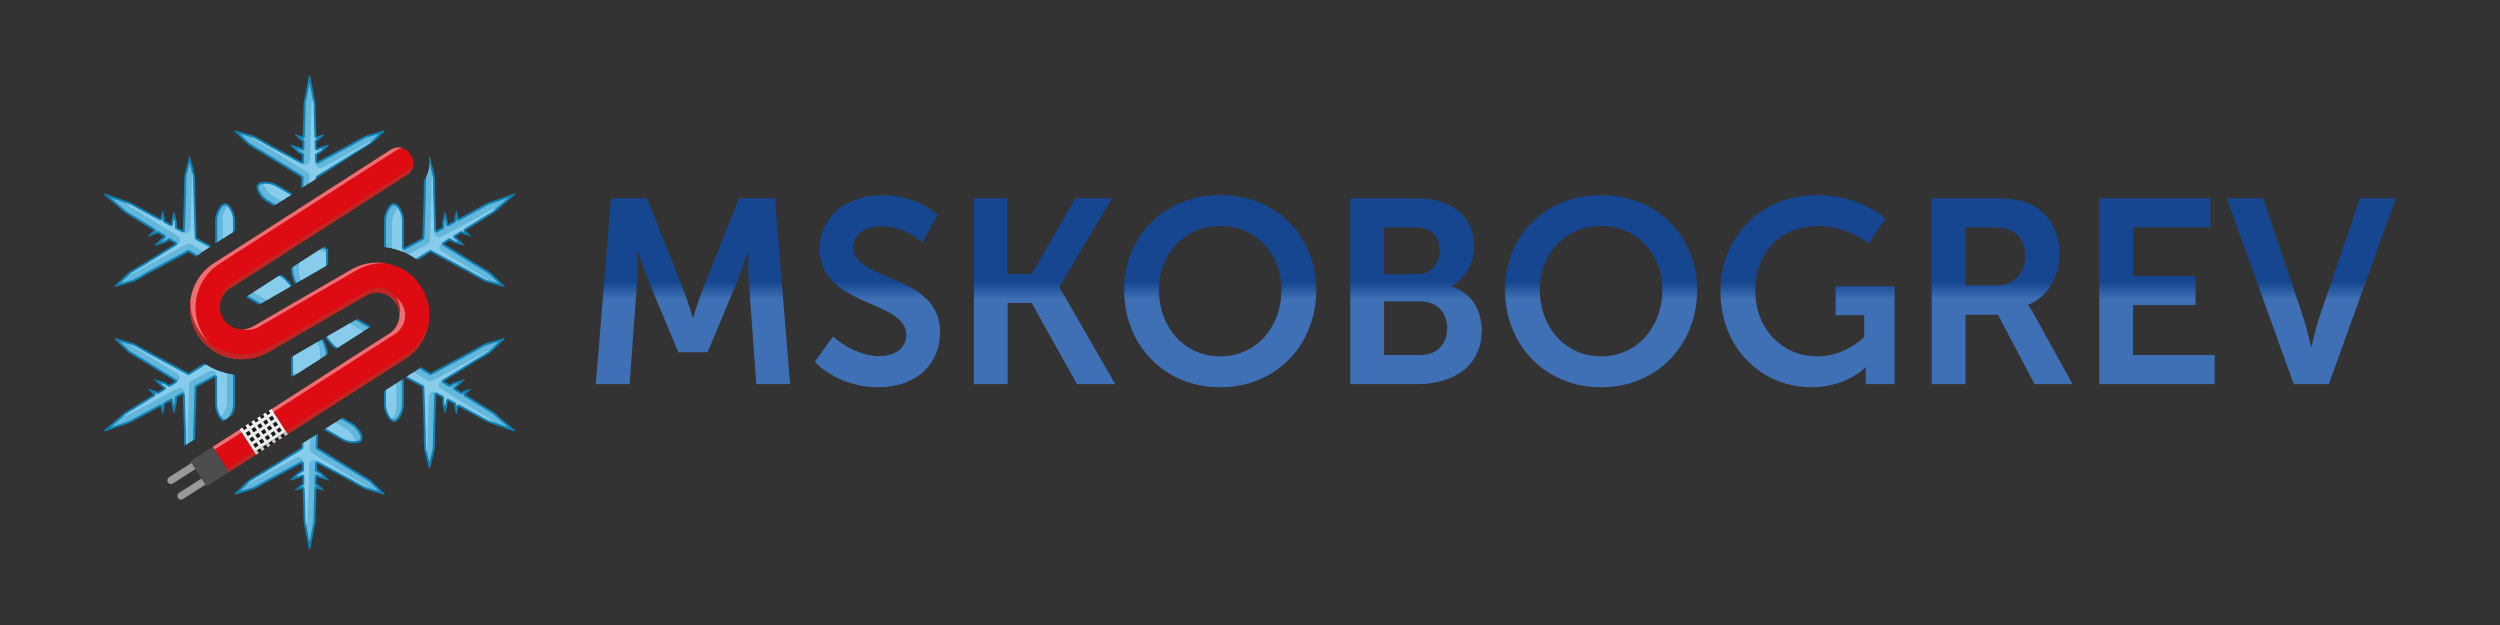 <?xml version="1.0" encoding="UTF-8"?> <!-- Creator: CorelDRAW X6 --> <svg xmlns="http://www.w3.org/2000/svg" xmlns:xlink="http://www.w3.org/1999/xlink" xml:space="preserve" width="120mm" height="30mm" style="shape-rendering:geometricPrecision; text-rendering:geometricPrecision; image-rendering:optimizeQuality; fill-rule:evenodd; clip-rule:evenodd" viewBox="0 0 12000000 3000000"><rect x="0" y="0" width="12000000" height="3000000" fill="#333333" stroke="none"/> <defs> <style type="text/css"> <![CDATA[ .fil0 {fill:#1181B4} .fil1 {fill:#63B7DB} .fil2 {fill:#88CCEB} .fil8 {fill:#1A1A1A;fill-rule:nonzero} .fil3 {fill:#4D4D4D;fill-rule:nonzero} .fil5 {fill:#999999;fill-rule:nonzero} .fil7 {fill:#BE2523;fill-rule:nonzero} .fil10 {fill:#C2C2C2;fill-rule:nonzero} .fil4 {fill:#DE0B12;fill-rule:nonzero} .fil6 {fill:#EB6F73;fill-rule:nonzero} .fil9 {fill:#EBECEC;fill-rule:nonzero} .fil11 {fill:whitesmoke;fill-rule:nonzero} .fil12 {fill:url(#id0)} ]]> </style> <linearGradient id="id0" gradientUnits="userSpaceOnUse" x1="7.18e+006" y1="936530" x2="7.18e+006" y2="1.85883e+006"> <stop offset="0" style="stop-color:#15468F"></stop> <stop offset="0.451" style="stop-color:#15468F"></stop> <stop offset="0.541" style="stop-color:#3F70B5"></stop> <stop offset="1" style="stop-color:#3F70B5"></stop> </linearGradient> </defs> <g id="Слой_x0020_1">  <g id="_1274884672"> <g> <path class="fil0" d="M504810 929730l116760 40160c10870,3750 53890,28190 64030,33630l85060 45690c110,-1270 220,-2220 350,-2750l8440 -33480c150,-610 610,-1080 1240,-1080 630,0 1090,470 1240,1080l8430 33480c410,1650 650,7350 770,13740l30250 16240c180,-6570 460,-11980 920,-13780l11190 -44430c200,-810 810,-1430 1650,-1430 830,0 1440,620 1650,1430l11180 44430c780,3080 1050,16740 1190,28700l28410 15250 5400 -175690c320,-10470 80,-80640 2630,-90810l21500 -85360c380,-1550 1560,-2740 3160,-2740 1600,-10 2790,1190 3160,2740l21500 85360c2560,10160 2320,80340 2630,90810l6510 211410 70650 37940 -20030 12850c-19130,11410 -36880,24620 -53050,39380l-36660 -22690 -186140 99960c-9230,4960 -69890,40260 -79970,43130l-84670 24070c-1540,440 -3160,10 -3950,-1370 -800,-1390 -360,-3000 780,-4120l63190 -61290c7520,-7300 68420,-42180 77320,-47690l149280 -92410 -27330 -16930c-10420,5870 -22400,12460 -25460,13330l-44060 12530c-810,220 -1650,10 -2070,-720 -410,-720 -180,-1560 410,-2140l32890 -31910c1330,-1290 5870,-4240 11480,-7680l-29190 -18070c-5600,3070 -10650,5730 -12290,6190l-33210 9440c-600,180 -1230,20 -1550,-530 -320,-550 -140,-1180 310,-1610l24780 -24050c390,-380 1160,-960 2210,-1670l-82110 -50830c-9780,-6060 -52450,-31090 -61130,-38640l-93170 -81040c-1320,-1160 -1740,-3000 -860,-4520 880,-1520 2680,-2080 4350,-1510zm527800 239050l0 -112680c0,-27550 21610,-80790 47640,-80800 26230,10 48120,52840 48120,80800l0 51230 -95760 61450zm316110 149390l5050 2920c13390,7720 33070,26810 48900,48710l-159880 92620 -58700 -33890c-1280,-740 -2390,-1600 -3350,-2570l167980 -107790zm65850 44730c-11050,-24650 -17730,-51220 -17730,-66680l0 -8920 160520 -103000c9790,3590 17370,9420 17370,18700l0 67110 -160160 92790zm-100480 -374730l-34040 -19650c-24210,-13980 -59020,-59350 -45910,-82060 13020,-22550 69940,-14640 93790,-870l76870 44380 -90710 58200zm131190 -84180l1600 -51970 -179820 -111340c-8910,-5500 -69810,-40390 -77330,-47680l-63180 -61300c-1150,-1100 -1590,-2730 -790,-4110 800,-1380 2420,-1810 3950,-1370l84680 24070c10080,2860 70730,38160 79960,43120l154860 83160 990 -32220c-10290,-6090 -21980,-13170 -24260,-15380l-32890 -31910c-600,-570 -820,-1410 -410,-2130 420,-730 1260,-950 2060,-720l44070 12520c1790,510 6620,2970 12400,6100l1050 -34310c-5470,-3310 -10290,-6360 -11500,-7540l-24780 -24040c-450,-440 -630,-1070 -310,-1620 310,-540 940,-710 1540,-530l33220 9440c520,140 1410,520 2550,1060l2970 -96510c350,-11490 690,-60980 2890,-72270l23600 -121190c330,-1720 1720,-3010 3480,-3010 1760,0 3150,1290 3480,3010l23600 121190c2190,11300 2540,60770 2890,72270l2970 96520c1140,-550 2030,-930 2560,-1070l33210 -9440c600,-180 1240,-10 1550,530 320,550 140,1180 -310,1620l-24780 24040c-1220,1180 -6040,4230 -11510,7540l1050 34310c5780,-3120 10610,-5590 12400,-6100l44070 -12520c810,-230 1650,-10 2070,720 410,720 190,1560 -420,2130l-32880 31910c-2280,2210 -13980,9290 -24270,15380l990 32130 154680 -83070c9220,-4960 69880,-40260 79960,-43120l84670 -24070c1530,-440 3160,-10 3960,1370 800,1380 360,3010 -800,4110l-48070 46640 -226920 145600 -45160 27970 30 990 -79620 51090zm397820 281690l0 -129580c10,-27960 21890,-80790 48120,-80800 26030,10 47640,53250 47650,80800l0 133780 88550 -47550 6500 -211410c210,-6910 180,-39790 870,-64290 23900,-32880 30860,-73450 23210,-111690l50 -190c380,-1550 1560,-2750 3160,-2740 1600,0 2780,1190 3170,2740l21490 85360c2560,10170 2310,80340 2640,90810l5400 175690 28400 -15250c140,-11960 420,-25620 1200,-28700l11180 -44430c200,-810 820,-1430 1650,-1430 830,0 1440,620 1650,1430l11190 44430c450,1800 740,7210 910,13780l30250 -16240c130,-6390 360,-12090 770,-13740l8440 -33480c140,-610 610,-1080 1230,-1080 630,0 1100,470 1250,1080l8430 33480c130,530 250,1480 350,2750l85070 -45690c10130,-5440 53150,-29880 64030,-33630l116760 -40160c1660,-570 3460,-10 4340,1510 880,1520 460,3360 -860,4520l-93160 81040c-8690,7550 -51360,32580 -61140,38640l-82100 50830c1040,710 1820,1290 2210,1670l24770 24050c450,430 630,1060 310,1610 -310,550 -940,710 -1550,530l-33210 -9440c-1630,-460 -6680,-3120 -12290,-6190l-29180 18070c5600,3440 10140,6390 11480,7680l32880 31910c600,580 830,1420 410,2140 -410,730 -1250,940 -2060,720l-44070 -12530c-3050,-870 -15030,-7460 -25460,-13330l-27320 16930 149270 92410c8910,5510 69810,40390 77330,47690l63180 61290c1140,1120 1590,2730 790,4120 -800,1380 -2420,1810 -3960,1370l-84670 -24070c-10080,-2870 -70740,-38170 -79960,-43130l-186150 -99960 -61510 38090c-32540,-24010 -69560,-41980 -109520,-52680 -17280,-4630 -34790,-7800 -52370,-9540zm-126600 344830l63240 36510 -168290 107740c-15090,-10950 -35010,-32080 -49480,-54720l154530 -89530zm304090 231440l45820 28370 186330 -100070c9230,-4960 69890,-40260 79960,-43130l84680 -24070c1530,-430 3150,-10 3950,1380 810,1380 360,3000 -780,4110l-63180 61300c-7530,7300 -68430,42170 -77340,47680l-149450 92530 27420 16970c10420,-5870 22400,-12450 25450,-13320l44070 -12530c810,-230 1650,-10 2060,710 420,730 190,1570 -410,2150l-32880 31910c-1330,1280 -5880,4240 -11480,7680l29190 18070c5600,-3080 10650,-5730 12280,-6190l33210 -9440c610,-180 1240,-10 1550,530 320,550 140,1180 -310,1610l-24770 24040c-390,380 -1170,970 -2210,1680l82100 50830c9780,6050 52460,31090 61140,38640l93160 81040c1330,1150 1740,2990 860,4510 -870,1520 -2680,2080 -4340,1510l-116760 -40160c-10880,-3740 -53890,-28180 -64030,-33630l-85070 -45690c-100,1270 -220,2220 -350,2760l-8430 33480c-150,610 -620,1070 -1250,1080 -620,0 -1090,-470 -1230,-1080l-8440 -33480c-410,-1650 -640,-7360 -770,-13750l-30250 -16240c-170,6570 -460,11990 -910,13790l-11190 44430c-210,810 -820,1430 -1650,1430 -830,0 -1450,-620 -1650,-1430l-11180 -44430c-780,-3080 -1060,-16750 -1200,-28710l-28310 -15210 -5400 175490c-320,10470 -70,80650 -2630,90810l-21500 85360c-380,1550 -1560,2750 -3160,2750 -1600,0 -2780,-1200 -3170,-2750l-21490 -85360c-2560,-10160 -2320,-80340 -2640,-90810l-6500 -211190 -82830 -44490 33820 -21650c14900,-8880 28960,-18870 42090,-29820zm-81720 55190l-10 126960c0,27540 -21610,80790 -47640,80790 -26230,0 -48110,-52840 -48120,-80790l0 -65650 95770 -61310zm-387220 -191120c12880,24810 21370,53910 22850,72400l-172080 110160c-3430,-2990 -5580,-6700 -5580,-11560l0 -81310 154810 -89690zm93970 378860l46100 26620c24210,13980 59020,59350 45910,82060 -13020,22550 -69940,14640 -93790,870l-89040 -51400 90820 -58150zm-118680 75990l-2070 67240 179650 111230c8910,5500 69810,40390 77330,47680l63170 61300c1160,1100 1600,2730 800,4110 -800,1380 -2430,1810 -3960,1370l-84670 -24070c-10080,-2860 -70740,-38160 -79960,-43120l-154680 -83070 -990 32130c10290,6090 21990,13170 24270,15380l32880 31910c610,570 830,1410 420,2130 -420,730 -1260,950 -2070,720l-44070 -12520c-1790,-510 -6620,-2980 -12400,-6100l-1050 34310c5470,3310 10290,6360 11510,7540l24780 24040c450,440 630,1070 310,1620 -310,540 -950,710 -1550,530l-33210 -9440c-530,-140 -1420,-520 -2560,-1070l-2970 96520c-350,11500 -700,60970 -2890,72270l-23600 121190c-330,1720 -1720,3010 -3480,3010 -1760,0 -3150,-1290 -3480,-3010l-23600 -121190c-2200,-11290 -2540,-60780 -2890,-72270l-2970 -96510c-1140,540 -2030,920 -2550,1060l-33220 9440c-600,180 -1230,10 -1540,-530 -320,-550 -140,-1180 310,-1620l24780 -24040c1210,-1180 6030,-4230 11500,-7540l-1050 -34310c-5780,3130 -10610,5590 -12400,6100l-44070 12520c-800,230 -1640,10 -2060,-720 -410,-720 -190,-1560 410,-2130l32890 -31910c2280,-2210 13970,-9290 24260,-15380l-990 -32220 -154860 83160c-9230,4960 -69880,40260 -79960,43120l-84680 24070c-1530,440 -3150,10 -3950,-1370 -800,-1380 -360,-3010 790,-4110l63180 -61300c7520,-7290 68420,-42180 77330,-47680l179820 -111340 -470 -15570 80530 -51560zm-399370 -281920c530,2700 800,5480 800,8320l0 136830c0,13230 -4910,32030 -12850,48170l-46160 29550c-20900,-11710 -36750,-54140 -36750,-77720l0 -133800 -88650 47610 -6500 211190c-140,4520 -170,20220 -370,37400l-53120 34010c-930,-24730 -860,-63810 -1090,-71410l-5400 -175490 -28320 15210c-130,11960 -410,25630 -1190,28710l-11180 44430c-210,810 -820,1430 -1650,1430 -840,0 -1450,-620 -1650,-1430l-11190 -44430c-460,-1800 -740,-7220 -920,-13790l-30250 16240c-130,6390 -360,12100 -770,13750l-8430 33480c-150,610 -610,1080 -1240,1080 -630,-10 -1090,-470 -1240,-1080l-8440 -33480c-130,-540 -240,-1490 -350,-2760l-85060 45690c-10140,5450 -53160,29890 -64040,33630l-116760 40160c-1660,570 -3460,10 -4340,-1510 -880,-1520 -460,-3360 860,-4510l93160 -81040c8680,-7550 51360,-32590 61140,-38640l82110 -50830c-1050,-710 -1820,-1300 -2210,-1680l-24780 -24040c-450,-430 -630,-1060 -310,-1610 320,-540 950,-710 1550,-530l33210 9440c1640,460 6680,3110 12280,6190l29190 -18070c-5600,-3440 -10140,-6400 -11470,-7680l-32890 -31910c-590,-580 -820,-1420 -410,-2150 420,-720 1260,-940 2070,-710l44060 12530c3060,870 15030,7450 25450,13320l27420 -16970 -149450 -92530c-8910,-5510 -69810,-40380 -77330,-47680l-63180 -61300c-1140,-1110 -1590,-2730 -790,-4110 800,-1390 2420,-1810 3950,-1380l84680 24070c10070,2870 70740,38170 79960,43130l186330 100070 73860 -45730c29860,20220 63150,35540 98770,45080 16460,4410 33140,7500 49880,9280z"></path> <path class="fil1" d="M532810 949910l68220 59360c7300,6350 20480,13780 28910,18950 10280,6300 20700,12390 30940,18730l82100 50830c2960,1830 4640,4780 4730,8250 80,3470 -1470,6500 -4340,8460 -300,210 -630,430 -810,550 3110,-1230 7240,-3710 10120,-5290 3240,-1780 6910,-1690 10050,260l29190 18070c3030,1880 4730,4940 4730,8500 -10,3560 -1720,6620 -4760,8490 -2850,1750 -7390,4320 -9750,6340l-9310 9030 12300 -3490c6350,-2220 17310,-9020 23450,-12480 3260,-1830 6980,-1760 10150,210l27330 16920c3020,1870 4720,4930 4720,8490 0,3550 -1700,6610 -4720,8480l-149280 92410c-12830,7950 -26200,15430 -39200,23190 -8020,4790 -16030,9610 -23920,14620 -3340,2110 -9740,5890 -12510,8550l-44050 42740 59040 -16780c3690,-1070 10160,-4720 13660,-6550 8280,-4330 16460,-8860 24620,-13410 13220,-7370 26380,-15210 39690,-22350l186140 -99980c3220,-1720 6860,-1620 9970,310l39220 24280c14020,-12000 29140,-22880 45240,-32480l10420 -6680 -65760 -35320c-3230,-1740 -5140,-4830 -5250,-8490l-6510 -211400c-460,-15090 -250,-30420 -480,-45540 -140,-9350 -310,-18700 -700,-28030 -160,-3950 -240,-11390 -1150,-15110l-14990 -59510 -14980 59510c-930,3720 -1000,11160 -1160,15110 -390,9330 -560,18690 -700,28030 -220,15120 -20,30450 -470,45540l-5410 175690c-110,3550 -1900,6550 -4990,8330 -3070,1780 -6570,1840 -9700,150l-28410 -15250c-3290,-1760 -5220,-4950 -5260,-8670 -80,-7060 320,-19950 -880,-26390l-3170 -12550 -3120 12380c-610,3230 -570,8450 -660,11790 -100,3560 -1890,6580 -4970,8360 -3080,1790 -6590,1850 -9720,160l-30250 -16240c-3260,-1750 -5180,-4890 -5250,-8590 -70,-3380 20,-8380 -460,-11400 -40,330 -70,680 -90,990 -270,3470 -2120,6310 -5170,7970 -3040,1670 -6440,1680 -9500,40l-85060 -45680c-10610,-5710 -21100,-11690 -31700,-17430 -8690,-4720 -21720,-12420 -30860,-15570l-85510 -29410zm656860 470320l63080 36420 141160 -81780c-13250,-18290 -30410,-36650 -45130,-45140l-9510 -5490 -149600 95990zm-201520 330380l-77840 48190c-3110,1930 -6740,2040 -9970,310l-186330 -100070c-13310,-7140 -26470,-14990 -39680,-22350 -8160,-4560 -16350,-9090 -24630,-13420 -3490,-1830 -9970,-5480 -13660,-6550l-59030 -16780 44040 42740c2780,2660 9180,6440 12520,8560 7880,5000 15900,9830 23920,14620 12990,7750 26370,15230 39200,23180l149450 92520c3020,1880 4730,4930 4730,8490 0,3560 -1710,6610 -4730,8490l-27420 16960c-3170,1970 -6880,2050 -10140,220 -6150,-3460 -17100,-10260 -23280,-12420l-12460 -3540 9170 8900c2490,2140 7030,4710 9870,6460 3040,1860 4750,4920 4760,8490 10,3560 -1690,6620 -4730,8490l-29180 18070c-3150,1950 -6830,2050 -10070,260 -2960,-1630 -7240,-4200 -10100,-5300 260,200 550,380 800,560 2870,1960 4420,4980 4340,8460 -90,3470 -1770,6420 -4730,8260l-82090 50830c-10250,6330 -20670,12430 -30940,18730 -8440,5160 -21610,12590 -28910,18940l-68220 59360 85500 -29410c9150,-3150 22180,-10850 30870,-15560 10600,-5750 21090,-11730 31690,-17430l85070 -45690c3060,-1640 6460,-1630 9500,40 3050,1650 4900,4510 5170,7970 30,360 60,770 70,980 490,-3300 410,-8110 480,-11390 80,-3700 2000,-6830 5250,-8580l30250 -16250c3130,-1690 6640,-1630 9720,160 3080,1790 4870,4800 4970,8360 90,3340 50,8560 620,11620l3170 12560 3110 -12380c1250,-6610 850,-19500 930,-26560 40,-3730 1970,-6910 5250,-8680l28320 -15210c3140,-1680 6640,-1630 9710,160 3090,1770 4880,4770 4990,8320l5400 175490c460,15090 250,30420 480,45540 90,6640 210,13280 400,19920l33300 -21310c190,-14670 10,-29510 450,-44140l6510 -211200c110,-3660 2020,-6750 5250,-8480l88650 -47610c3180,-1700 6740,-1630 9840,230 3090,1850 4850,4950 4850,8560l10 133800c0,11670 4210,26070 8630,36780 4000,9710 16250,33900 28940,34030l15620 -10010c6450,-7860 11620,-18400 14010,-24160 4450,-10710 8600,-24970 8600,-36640l0 -136830c0,-3310 -490,-6550 -1410,-9630 -13190,-1840 -26300,-4490 -39290,-7970 -31990,-8570 -62110,-21800 -89540,-39060zm418670 -40680l0 87090c0,2200 1940,4160 4570,5830l153370 -98190 0 -860c0,-20170 -10310,-50250 -21820,-72730l-136120 78860zm49380 416220l660 21550c110,3660 -1610,6860 -4720,8780l-179830 111340c-12840,7950 -26210,15430 -39200,23180 -8020,4790 -16030,9620 -23930,14620 -3330,2120 -9730,5900 -12500,8560l-44050 42730 59030 -16780c3700,-1060 10160,-4720 13670,-6550 8270,-4320 16470,-8850 24630,-13400 13210,-7380 26370,-15220 39670,-22360l154860 -83170c3130,-1680 6620,-1630 9700,150 3090,1780 4880,4780 4990,8340l990 32220c110,3730 -1680,6990 -4890,8890 -6060,3600 -17430,9690 -22400,13960l-9300 9020 12300 -3490c3100,-1080 7600,-3730 10540,-5320 3130,-1700 6640,-1660 9730,120 3080,1770 4880,4780 4990,8340l1050 34320c120,3690 -1630,6920 -4800,8840 -2890,1750 -7270,4180 -9650,6100 310,-140 620,-280 910,-420 3130,-1490 6520,-1320 9480,490 2970,1800 4680,4740 4790,8210l2960 96510c370,12040 440,24110 750,36170 270,9880 110,25000 1970,34500l17280 88760 17280 -88760c1860,-9500 1700,-24620 1970,-34500 320,-12060 380,-24130 750,-36170l2960 -96510c110,-3480 1820,-6410 4790,-8220 2960,-1800 6350,-1980 9480,-480 330,150 700,330 900,420 -2620,-2070 -6830,-4410 -9640,-6110 -3170,-1910 -4920,-5140 -4810,-8840l1060 -34310c110,-3560 1910,-6570 4990,-8340 3090,-1780 6600,-1820 9730,-130 2940,1600 7440,4250 10380,5280l12470 3540 -9180 -8900c-5090,-4390 -16460,-10480 -22530,-14080 -3210,-1900 -5000,-5160 -4890,-8890l980 -32130c120,-3550 1910,-6550 4990,-8330 3080,-1780 6580,-1830 9710,-150l154670 83070c13310,7140 26470,14980 39680,22360 8160,4550 16350,9080 24620,13400 3510,1830 9980,5490 13670,6550l59030 16780 -44040 -42730c-2770,-2660 -9170,-6430 -12510,-8560 -7890,-5000 -15910,-9830 -23930,-14620 -12980,-7750 -26350,-15230 -39190,-23180l-179650 -111220c-3110,-1930 -4830,-5130 -4720,-8800l1850 -60420 -60550 38770zm108070 -69180l84560 48820c10100,5830 24670,9390 36160,10930 10450,1390 37640,2870 44000,-8140 6480,-11240 -8270,-34120 -14830,-42670 -7060,-9200 -17320,-19930 -27430,-25770l-50570 -29200 -71890 46030zm6410 -441970c13130,20310 32880,43170 49870,53930l149730 -95860 -63730 -36790 -135870 78720zm282400 257070l0 72030c0,11670 4160,25930 8600,36640 4120,9950 16560,34170 29540,34170 12720,0 25030,-24290 29040,-34030 4420,-10710 8630,-25110 8630,-36780l0 -120570 -75810 48540zm101220 -64810l77930 41860c3230,1730 5140,4820 5260,8480l6500 211200c460,15090 250,30410 480,45530 130,9350 310,18700 690,28030 170,3960 240,11390 1160,15110l14990 59510 14980 -59510c920,-3720 1000,-11150 1160,-15110 390,-9330 560,-18680 700,-28030 220,-15120 10,-30450 470,-45540l5400 -175490c110,-3550 1910,-6550 4990,-8320 3080,-1790 6580,-1840 9710,-160l28320 15210c3280,1770 5210,4950 5250,8680 80,7060 -320,19950 890,26390l3160 12550 3120 -12390c610,-3230 570,-8450 660,-11790 100,-3560 1890,-6570 4970,-8360 3090,-1790 6590,-1850 9720,-160l30250 16250c3260,1750 5180,4880 5250,8580 80,3380 -10,8380 470,11410 30,-340 60,-680 80,-1000 270,-3460 2120,-6320 5170,-7970 3050,-1670 6440,-1680 9500,-40l85070 45690c10610,5700 21100,11680 31700,17430 8690,4710 21710,12410 30860,15560l85510 29410 -68230 -59360c-7290,-6350 -20470,-13780 -28900,-18940 -10280,-6300 -20700,-12400 -30940,-18730l-82100 -50830c-2960,-1840 -4640,-4790 -4730,-8260 -70,-3480 1480,-6500 4340,-8460 290,-200 620,-410 790,-540 -3100,1230 -7220,3700 -10080,5280 -3250,1790 -6920,1690 -10070,-260l-29190 -18070c-3030,-1870 -4730,-4930 -4730,-8490 10,-3570 1720,-6630 4760,-8490 2850,-1750 7390,-4320 9750,-6350l9290 -9020 -12290 3490c-6340,2220 -17300,9020 -23440,12480 -3260,1830 -6980,1750 -10150,-220l-27420 -16960c-3020,-1880 -4720,-4930 -4720,-8490 0,-3560 1700,-6610 4720,-8490l149450 -92520c12840,-7950 26220,-15430 39210,-23180 8010,-4790 16030,-9620 23920,-14620 3340,-2120 9740,-5900 12510,-8560l44050 -42740 -59040 16780c-3690,1070 -10160,4720 -13660,6550 -8280,4330 -16470,8860 -24620,13420 -13220,7360 -26380,15210 -39690,22350l-186330 100070c-3220,1730 -6850,1620 -9970,-310l-48800 -30210c-10730,8380 -22030,16120 -33860,23180l-24200 15490zm41870 -565650l65080 -40290c3110,-1930 6750,-2030 9970,-310l186150 99980c13300,7140 26460,14980 39680,22350 8160,4550 16350,9080 24630,13410 3490,1830 9960,5480 13660,6550l59030 16780 -44050 -42740c-2760,-2660 -9170,-6440 -12500,-8550 -7900,-5010 -15910,-9830 -23930,-14620 -12990,-7760 -26360,-15240 -39200,-23190l-149270 -92410c-3030,-1870 -4730,-4930 -4730,-8480 0,-3560 1700,-6620 4730,-8490l27320 -16920c3180,-1970 6900,-2040 10150,-210 6140,3460 17110,10260 23290,12420l12460 3550 -9180 -8910c-2480,-2140 -7030,-4710 -9880,-6460 -3030,-1870 -4750,-4930 -4750,-8490 -10,-3560 1690,-6620 4720,-8500l29190 -18070c3150,-1950 6820,-2040 10060,-260 2970,1640 7260,4210 10120,5310 -270,-200 -560,-390 -820,-570 -2860,-1960 -4420,-4990 -4330,-8460 80,-3470 1770,-6420 4720,-8250l82110 -50830c10230,-6340 20660,-12430 30940,-18730 8420,-5170 21600,-12600 28900,-18950l68230 -59360 -85510 29410c-9150,3150 -22180,10850 -30870,15570 -10600,5740 -21080,11720 -31700,17430l-85060 45680c-3060,1640 -6450,1630 -9500,-40 -3050,-1660 -4900,-4500 -5170,-7970 -30,-360 -50,-760 -70,-980 -490,3300 -410,8110 -480,11390 -70,3700 -1990,6840 -5250,8590l-30250 16240c-3130,1690 -6630,1630 -9720,-160 -3080,-1780 -4870,-4800 -4970,-8360 -90,-3340 -50,-8560 -620,-11610l-3160 -12560 -3120 12380c-1250,6610 -840,19500 -930,26560 -40,3720 -1970,6910 -5260,8670l-28410 15250c-3130,1690 -6620,1630 -9700,-150 -3080,-1780 -4870,-4780 -4990,-8330l-5400 -175690c-460,-15090 -260,-30420 -470,-45540 -140,-9340 -320,-18700 -710,-28030 -160,-3950 -230,-11390 -1150,-15110l-14990 -59510 -240 940c100,22560 -4940,45050 -15580,65510 -170,2990 -240,6070 -320,8170 -390,9330 -560,18680 -700,28030 -230,15120 -20,30450 -480,45540l-6500 211400c-110,3660 -2020,6750 -5260,8490l-88540 47550c-3180,1710 -6750,1630 -9840,-230 -3100,-1850 -4860,-4950 -4860,-8560l0 -133780c0,-11680 -4210,-26070 -8620,-36780 -4020,-9750 -16330,-34040 -29050,-34040 -12980,0 -25420,24220 -29540,34170 -4440,10710 -8600,24970 -8600,36650l0 130740c14230,1850 28380,4630 42390,8380 36390,9750 70350,25530 100700,46390zm-431410 34270l0 -72880c0,-6560 -12400,-10070 -17170,-11240l-1340 -320 -139430 89460 0 15320c0,16980 7300,41010 16500,61610l141440 -81950zm-49650 -416690l-210 -6970c-110,-3670 1610,-6870 4720,-8800l179650 -111220c12840,-7950 26210,-15430 39190,-23180 8020,-4790 16040,-9620 23930,-14620 3340,-2130 9740,-5900 12510,-8560l44040 -42730 -59020 16780c-3700,1060 -10170,4720 -13680,6550 -8270,4320 -16460,8850 -24620,13400 -13210,7380 -26370,15220 -39680,22360l-154670 83070c-3130,1680 -6630,1630 -9710,-150 -3080,-1780 -4870,-4780 -4990,-8330l-980 -32130c-110,-3730 1680,-6990 4890,-8890 6070,-3600 17440,-9690 22400,-13960l9300 -9020 -12300 3490c-3100,1080 -7600,3730 -10540,5330 -3130,1690 -6640,1650 -9730,-130 -3080,-1770 -4880,-4780 -4990,-8340l-1060 -34310c-110,-3700 1640,-6930 4810,-8840 2890,-1750 7270,-4180 9660,-6110 -310,140 -630,280 -920,420 -3130,1500 -6520,1320 -9480,-480 -2970,-1810 -4680,-4740 -4790,-8220l-2960 -96510c-370,-12040 -430,-24110 -750,-36170 -270,-9880 -110,-25000 -1970,-34500l-17280 -88760 -17280 88760c-1860,9500 -1700,24620 -1970,34500 -310,12060 -380,24130 -750,36170l-2960 96510c-110,3470 -1820,6410 -4790,8210 -2960,1810 -6350,1980 -9480,490 -330,-150 -690,-330 -890,-420 2610,2070 6820,4410 9630,6100 3170,1920 4920,5150 4800,8840l-1050 34320c-110,3560 -1910,6570 -4990,8340 -3090,1780 -6600,1820 -9730,120 -2940,-1590 -7440,-4240 -10370,-5270l-12470 -3540 9170 8900c5100,4390 16470,10480 22530,14080 3210,1900 5000,5160 4890,8890l-990 32220c-110,3560 -1900,6560 -4990,8340 -3080,1780 -6570,1830 -9700,150l-154860 -83170c-13300,-7140 -26460,-14980 -39670,-22360 -8160,-4550 -16360,-9080 -24630,-13400 -3510,-1830 -9970,-5490 -13670,-6550l-59030 -16780 44050 42730c2770,2660 9170,6440 12500,8560 7900,5000 15910,9830 23930,14620 12990,7750 26360,15230 39200,23180l179830 111340c3110,1920 4830,5120 4720,8780l-1390 45130 59640 -38260zm-119770 76840l-72400 -41800c-10100,-5830 -24680,-9390 -36160,-10930 -10440,-1390 -37640,-2870 -43990,8140 -6490,11240 8260,34120 14820,42670 7060,9200 17320,19930 27430,25770l38500 22230 71800 -46080zm-276950 177710l0 -57640c0,-11680 -4150,-25940 -8600,-36650 -4120,-9950 -16560,-34170 -29540,-34170 -12720,0 -25030,24290 -29040,34040 -4420,10710 -8630,25100 -8630,36780l0 106280 75810 -48640z"></path> <path class="fil2" d="M849690 1174690c-800,1560 -2020,2880 -3630,3880l-149280 92410c-12830,7950 -26200,15430 -39200,23190 -8020,4790 -16030,9610 -23920,14620 -3230,2040 -9320,5640 -12220,8290 210,240 540,350 860,260l12060 -3320c3620,-1050 7900,-3820 11310,-5610 8180,-4280 16260,-8750 24330,-13250 13310,-7420 26420,-15230 39850,-22440l186140 -99980c7150,-3830 15550,-3530 22440,700l54830 33610c6930,-4900 14070,-9550 21420,-13930l10420 -6680 -65760 -35320c-3230,-1740 -5140,-4830 -5250,-8490l-6510 -211400c-460,-15090 -250,-30420 -480,-45540 -140,-9350 -310,-18700 -700,-28030 -160,-3950 -240,-11390 -1150,-15110l-2610 -10370c-110,-40 -230,-40 -350,-30 -410,40 -720,380 -740,790l-140 2650c-860,3510 -620,8680 -770,12460 -390,9230 -560,18460 -690,27700 -230,15240 -20,30500 -490,45740l-5400 175690c-240,7860 -4390,14800 -11200,18730 -6820,3940 -14840,4120 -21770,400l-190 -280c-2640,970 -5470,760 -8050,-630l-28410 -15250c-3290,-1760 -5220,-4950 -5260,-8670 -80,-7060 320,-19950 -880,-26390l-3170 -12550 -3120 12380c-610,3230 -570,8450 -660,11790 -100,3560 -1890,6580 -4970,8360 -3080,1790 -6590,1850 -9720,160l-30250 -16240c-3260,-1750 -5180,-4890 -5250,-8590 -70,-3380 20,-8380 -460,-11400 -40,330 -70,680 -90,990 -270,3470 -2120,6310 -5170,7970 -3040,1670 -6440,1680 -9500,40l-85060 -45680c-10610,-5710 -21100,-11690 -31700,-17430 -8690,-4720 -21720,-12420 -30860,-15570l-9630 -3310 -90 130c-200,350 -130,790 180,1060l14500 12550c7980,6910 18230,12200 27230,17730 10300,6300 20730,12400 30990,18760 57670,35690 115100,71770 172760,107470 6690,4140 10620,11210 10620,19070 0,7880 -3930,14940 -10620,19080l-4570 2830zm366750 228370l64520 37250 112950 -65440c-13250,-18290 -30410,-36650 -45130,-45140l-9500 -5490 -122840 78820zm-228290 347550l-77830 48180c-3120,1940 -6750,2050 -9980,310l-186330 -100060c-13310,-7150 -26470,-14990 -39680,-22360 -8160,-4550 -16350,-9080 -24620,-13410 -3500,-1830 -9980,-5480 -13660,-6550l-10290 -2930c-80,80 -150,180 -200,280 -160,380 -30,820 320,1050l2210 1450c2620,2500 7210,4860 10410,6890 7800,4950 15720,9710 23650,14450 13090,7810 26400,15260 39370,23280l149450 92530c6690,4150 10620,11210 10620,19080 10,7860 -3850,14900 -10550,19040l-330 20c-470,2780 -2080,5120 -4570,6670l-27410 16970c-3170,1960 -6890,2050 -10150,210 -6150,-3450 -17100,-10240 -23280,-12420l-12450 -3530 9160 8890c2490,2140 7030,4720 9880,6470 3040,1860 4750,4920 4760,8480 0,3560 -1700,6630 -4730,8500l-29190 18070c-3150,1960 -6820,2050 -10070,260 -2950,-1630 -7240,-4200 -10100,-5310 270,210 550,400 820,580 2860,1970 4400,4990 4320,8460 -90,3470 -1770,6420 -4720,8240l-82100 50830c-10240,6340 -20660,12430 -30940,18740 -8430,5160 -21610,12590 -28910,18940l-7680 6690 70 140c200,350 620,500 1000,370l18110 -6280c9980,-3460 19700,-9690 28980,-14720 10610,-5770 21100,-11750 31740,-17460 59750,-32100 119710,-63790 179460,-95880 6930,-3720 15010,-3600 21830,340 6810,3930 10970,10870 11210,18740l160 5360c950,1490 1480,3210 1550,5090l5390 175490c460,15090 250,30420 480,45540 90,6630 210,13280 410,19920l6020 -3850c340,-8770 500,-17550 640,-26330 220,-15240 10,-30490 480,-45730l6500 -211190c240,-8100 4700,-15220 11810,-19090l86170 -46770c7010,-3810 15280,-3580 22120,520 6860,4100 10930,11260 10930,19250l0 1110c2670,1880 4180,4780 4180,8130l0 133800c0,11660 4210,26060 8630,36780 1910,4630 5700,12570 10520,19610 100,-10 210,-30 310,-80 6080,-2880 16790,-26910 19590,-33680 3870,-9320 7660,-21750 7660,-31870l0 -136820c0,-1950 -270,-3850 -790,-5670 -3610,-840 -7220,-1740 -10820,-2700 -31990,-8570 -62110,-21800 -89540,-39060zm418520 -40600l0 77480c2060,790 4150,1470 6230,2180 4310,1460 8680,2740 13110,3820l110340 -70650 0 -26080c0,-14580 -6260,-35370 -14160,-53670l-115520 66920zm49390 416240l660 21520c110,3670 -1610,6860 -4720,8790l-179830 111340c-12850,7950 -26220,15430 -39210,23180 -8010,4800 -16030,9620 -23920,14620 -3330,2120 -9740,5900 -12510,8560l-7670 7450c30,110 80,210 150,310 240,330 680,440 1060,250l2350 -1200c3480,-1010 7830,-3810 11190,-5560 8180,-4290 16260,-8760 24320,-13260 13320,-7430 26430,-15240 39860,-22450l154850 -83170c6930,-3720 15020,-3590 21840,340 6810,3930 10970,10790 11220,18660l-150 290c2160,1810 3390,4360 3480,7290l1000 32230c110,3730 -1680,6990 -4890,8890 -6070,3600 -17430,9690 -22400,13960l-9290 9020 12290 -3500c3090,-1070 7600,-3730 10530,-5310 3130,-1700 6640,-1650 9730,120 3090,1770 4890,4780 5000,8340l1050 34310c120,3710 -1640,6930 -4810,8850 -2880,1750 -7270,4180 -9640,6090 310,-130 610,-280 910,-420 3130,-1490 6510,-1320 9480,490 2970,1810 4670,4750 4780,8210l2970 96520c370,12030 430,24110 750,36160 260,9880 110,25020 1960,34510l1950 10000 160 10c400,-10 740,-290 820,-690l3620 -18830c1990,-10360 1460,-21890 1730,-32450 320,-12070 380,-24150 750,-36220 2090,-67780 4620,-135560 6700,-203350 240,-7860 4400,-14800 11210,-18730 6810,-3940 14900,-4070 21830,-340l4730 2540c1750,-80 3520,320 5180,1210l154670 83070c13310,7140 26470,14990 39680,22350 8160,4550 16350,9080 24620,13420 3390,1770 9550,5240 13290,6430 110,-300 40,-640 -200,-880l-8900 -8780c-2730,-2600 -7270,-4930 -10510,-6990 -7810,-4950 -15720,-9710 -23650,-14450 -13090,-7820 -26400,-15260 -39370,-23280l-179640 -111230c-6890,-4260 -10830,-11680 -10620,-19770l1280 -48790 -31720 20320zm108070 -69190l84560 48810c10100,5830 24670,9390 36160,10920 4970,660 13740,1350 22250,690 40,-90 70,-200 80,-310 550,-6700 -14910,-27990 -19370,-33800 -6140,-8020 -15010,-17510 -23770,-22570l-55610 -32110 -44300 28370zm6420 -441980c13120,20330 32830,43170 49830,53960l122920 -78690 -61940 -35760c-1060,-610 -2180,-1200 -3350,-1780l-107460 62270zm282530 256990l0 72020c0,11670 4160,25920 8600,36630 2950,7130 10170,21580 18790,29200l70 -70c5050,-5240 11350,-16820 14140,-23610 3850,-9340 7680,-21900 7680,-32030l0 -113690 -49280 31550zm101220 -64810l77830 41800c3240,1740 5150,4830 5260,8490l6500 211400c460,15100 250,30410 480,45550 140,9340 310,18690 700,28020 160,3950 240,11380 1150,15110l2610 10370c120,40 230,40 350,30 410,-50 720,-380 750,-790l130 -2640c870,-3520 620,-8680 780,-12470 380,-9230 550,-18460 680,-27700 240,-15240 20,-30500 490,-45740l5410 -175690c230,-7860 4390,-14800 11200,-18730 6810,-3940 14840,-4120 21770,-400l180 280c2640,-970 5470,-760 8050,630l28410 15250c3290,1770 5220,4950 5260,8680 90,7050 -320,19930 890,26380l3160 12550 3120 -12390c610,-3220 570,-8440 660,-11780 100,-3560 1890,-6580 4970,-8370 3090,-1780 6590,-1840 9720,-150l30250 16240c3260,1750 5180,4890 5250,8590 70,3380 -10,8380 470,11400 30,-330 60,-680 80,-990 270,-3460 2120,-6320 5170,-7970 3050,-1670 6440,-1680 9500,-40l85060 45680c10620,5700 21100,11680 31700,17430 8690,4720 21720,12420 30870,15570l9630 3300 80 -120c210,-350 130,-790 -180,-1060l-14500 -12540c-7980,-6910 -18230,-12220 -27230,-17740 -10300,-6300 -20720,-12400 -30990,-18750 -57660,-35700 -115090,-71780 -172760,-107480 -6690,-4140 -10620,-11210 -10620,-19080 0,-7860 3930,-14940 10620,-19070l4570 -2830c800,-1550 2030,-2880 3640,-3880l149270 -92420c12840,-7950 26210,-15430 39200,-23180 8020,-4790 16030,-9620 23930,-14620 3220,-2040 9310,-5650 12210,-8290 -210,-240 -530,-350 -850,-260l-12070 3320c-3610,1050 -7900,3830 -11300,5610 -8180,4280 -16270,8750 -24340,13240 -13310,7430 -26420,15240 -39850,22460l-186140 99960c-7140,3840 -15540,3540 -22430,-690l-65850 -40350c-2870,1830 -5770,3630 -8700,5380l-24200 15490zm41870 -565650l64980 -40220c3120,-1940 6750,-2050 9980,-320l186330 100070c13310,7150 26470,14990 39680,22360 8160,4550 16350,9080 24620,13410 3510,1830 9980,5480 13670,6550l10290 2930c70,-80 140,-180 190,-290 160,-380 40,-810 -310,-1040l-2220 -1440c-2620,-2500 -7210,-4880 -10410,-6900 -7800,-4940 -15710,-9710 -23640,-14450 -13100,-7820 -26410,-15260 -39370,-23280l-149450 -92530c-6700,-4150 -10630,-11200 -10630,-19080 0,-7860 3860,-14900 10550,-19050l330 -10c480,-2780 2080,-5120 4570,-6670l27410 -16970c3180,-1970 6900,-2040 10150,-220 6150,3460 17100,10250 23290,12420l12450 3540 -9170 -8890c-2480,-2150 -7030,-4720 -9880,-6460 -3030,-1870 -4750,-4930 -4750,-8490 -10,-3570 1700,-6630 4720,-8500l29200 -18070c3140,-1950 6820,-2040 10060,-250 2960,1620 7250,4200 10110,5290 -280,-200 -560,-390 -830,-570 -2860,-1960 -4400,-4980 -4320,-8460 90,-3470 1770,-6420 4720,-8240l82100 -50830c10240,-6340 20670,-12430 30940,-18730 8430,-5170 21610,-12610 28910,-18960l7680 -6680 -70 -140c-200,-350 -610,-500 -1000,-370l-18110 6290c-9980,3450 -19690,9670 -28980,14720 -10610,5750 -21100,11740 -31740,17450 -59750,32090 -119700,63790 -179450,95880 -6930,3720 -15020,3590 -21840,-340 -6810,-3930 -10970,-10880 -11210,-18740l-160 -5370c-950,-1470 -1480,-3200 -1540,-5090l-5400 -175480c-460,-15090 -250,-30420 -470,-45540 -140,-9340 -310,-18700 -710,-28030 -150,-3810 -220,-10890 -1060,-14730 -310,60 -570,290 -660,610l-3160 12100c-890,3670 -640,8760 -790,12600 -380,9230 -550,18470 -690,27710 -230,15240 -20,30490 -490,45730l-6500 211190c-240,8100 -4700,15220 -11810,19080l-86160 46780c-1510,820 -3070,1450 -4670,1890 12020,6230 23610,13190 34720,20830zm-61030 -33000c-1350,-2910 -2070,-6130 -2070,-9490l0 -1110c-2680,-1880 -4180,-4790 -4180,-8130l-10 -133800c0,-11670 -4200,-26060 -8620,-36780 -1910,-4640 -5710,-12570 -10520,-19610 -110,10 -210,40 -310,80 -6080,2870 -16790,26920 -19600,33680 -3860,9320 -7660,21750 -7660,31870l0 126640c4460,1000 8890,2070 13300,3260 13590,3640 26820,8120 39670,13390zm-370340 67250l0 -63170c-2060,-790 -4140,-1470 -6230,-2170 -4370,-1500 -8800,-2780 -13290,-3870 -4680,-1130 -8710,-3660 -11690,-7100l-98470 63190 0 40680c0,11560 3930,27030 9500,42060l120180 -69620zm-49830 -416580l-210 -6870c-110,-3660 1610,-6870 4720,-8790l179820 -111340c12850,-7950 26220,-15430 39210,-23180 8010,-4800 16030,-9620 23920,-14620 3340,-2120 9740,-5900 12510,-8560l7670 -7440c-20,-120 -70,-220 -140,-310 -250,-340 -690,-450 -1060,-260l-2360 1200c-3470,1020 -7830,3810 -11180,5570 -8180,4280 -16270,8750 -24330,13250 -13320,7430 -26430,15240 -39850,22460l-154860 83160c-6930,3720 -15010,3590 -21830,-340 -6810,-3930 -10980,-10790 -11220,-18660l140 -290c-2150,-1810 -3390,-4360 -3480,-7290l-1000 -32230c-110,-3730 1680,-6990 4890,-8890 6080,-3600 17430,-9690 22400,-13960l9290 -9020 -12290 3490c-3090,1080 -7590,3730 -10530,5330 -3130,1700 -6640,1650 -9730,-120 -3090,-1780 -4880,-4790 -5000,-8350l-1050 -34320c-120,-3700 1640,-6930 4810,-8840 2890,-1750 7270,-4180 9640,-6100 -310,130 -610,290 -900,430 -3140,1490 -6520,1320 -9490,-490 -2960,-1810 -4670,-4740 -4780,-8210l-2970 -96510c-370,-12040 -430,-24120 -750,-36170 -260,-9880 -110,-25020 -1960,-34510l-1940 -9990 -160 -20c-400,10 -750,280 -820,690l-3620 18830c-1990,10360 -1460,21890 -1740,32450 -310,12070 -380,24150 -750,36220 -2080,67780 -4610,135560 -6700,203340 -240,7870 -4390,14810 -11210,18750 -6810,3930 -14900,4050 -21830,330l-4730 -2540c-1750,80 -3510,-320 -5180,-1210l-154660 -83070c-13310,-7140 -26470,-14980 -39690,-22350 -8150,-4550 -16340,-9080 -24620,-13410 -3390,-1770 -9540,-5250 -13290,-6440 -100,300 -30,640 210,870l8890 8790c2730,2600 7270,4930 10520,6990 7800,4940 15710,9710 23640,14450 13090,7820 26410,15260 39370,23290l179650 111210c6890,4270 10830,11700 10610,19780l-880 33630 30880 -19810zm-119760 76840l-72420 -41810c-10110,-5840 -24670,-9390 -36170,-10920 -4960,-660 -13740,-1350 -22240,-700 -50,100 -80,210 -90,310 -550,6710 14910,28000 19370,33820 6140,8000 15010,17500 23780,22560l43520 25130 44250 -28390zm-276820 177620l0 -57640c0,-11680 -4150,-25940 -8600,-36650 -2950,-7120 -10170,-21560 -18780,-29190l-80 70c-5050,5250 -11340,16820 -14140,23610 -3850,9350 -7680,21900 -7680,32030l0 99390 49280 -31620z"></path> </g> <g> <polygon class="fil3" points="1099260,2265040 991270,2334330 913780,2213610 1021770,2144310 "></polygon> <path class="fil4" d="M1951400 840580l-839750 538820 -2800 1680c-25580,14770 -42770,38530 -49860,65000 -7100,26530 -4150,55680 10550,81150 14770,25580 38540,42770 65000,49850 26520,7110 55680,4150 81150,-10550l469920 -272260c60000,-34640 128250,-41720 190070,-25160 61880,16580 117460,56790 152040,116680 34640,60000 41720,128260 25150,190080 -16380,61150 -55840,116140 -114560,150800l-839060 538370 -77480 -120730 839740 -538820 2810 -1680c25580,-14770 42770,-38530 49860,-65000 7100,-26520 4150,-55680 -10550,-81150 -14770,-25580 -38540,-42770 -65000,-49850 -26530,-7110 -55690,-4150 -81150,10550l-469920 272260c-60000,34640 -128250,41720 -190070,25160 -61890,-16580 -117460,-56790 -152040,-116680 -34640,-60000 -41720,-128260 -25150,-190080 16380,-61140 55840,-116140 114560,-150790l839050 -538380c79510,-50760 156870,74310 77490,120730z"></path> <path class="fil5" d="M919110 2221910l18940 29500 -107990 69300c-8140,5220 -18990,2860 -24210,-5280 -5230,-8140 -2860,-18990 5280,-24220l107980 -69300z"></path> <path class="fil5" d="M967150 2296750l18940 29500 -107990 69290c-8140,5230 -18990,2860 -24210,-5280 -5230,-8140 -2860,-18990 5280,-24210l107980 -69300z"></path> <path class="fil6" d="M1165700 1580730c17070,-510 34240,-5110 49990,-14200l469920 -272260c51120,-29510 108230,-39010 162250,-30940 -45860,-1910 -92840,8770 -135630,33480l-469920 272250c-24020,13880 -51330,17290 -76610,11670zm-135390 576910l-8540 -13330 839740 -538820 2810 -1680c25580,-14770 42770,-38530 49860,-65000 7100,-26520 4150,-55680 -10550,-81150 -14770,-25580 -38540,-42770 -65000,-49850 -1510,-410 -3020,-780 -4540,-1110 10530,-320 21040,930 31160,3640 26460,7090 50230,24280 65000,49860 14700,25460 17650,54620 10550,81150 -7090,26460 -24270,50230 -49860,65000l-2800 1680 -839750 538820 -18080 10790zm121620 -433540c-18450,-770 -36710,-3570 -54440,-8320 -61890,-16580 -117460,-56790 -152040,-116680 -34640,-60000 -41720,-128260 -25150,-190080 16380,-61140 55840,-116140 114560,-150790l839050 -538380c20080,-12820 40020,-14410 57340,-8900 -9970,1190 -20330,4800 -30720,11440l-839050 538370c-58720,34650 -98180,89650 -114560,150800 -16570,61820 -9490,130070 25150,190080 34580,59880 90160,100090 152040,116670 9150,2460 18440,4380 27820,5790z"></path> <path class="fil7" d="M1951400 840580l-839750 538820 -2800 1680c-25580,14770 -42770,38530 -49860,65000 -420,1570 -800,3140 -1150,4730 40,-9330 1290,-18590 3690,-27550 7090,-26470 24270,-50230 49860,-65000l2800 -1680 839750 -538820c16560,-9690 26280,-22810 30600,-37030 1450,22450 -7940,45110 -33140,59850zm109480 686670c-1070,16460 -3760,32750 -8010,48620 -16380,61150 -55840,116140 -114560,150800l-839060 538370 -9760 -15210 12300 -7610 839060 -538380c58720,-34650 98180,-89650 114560,-150790 2280,-8490 4100,-17100 5470,-25800zm-143010 -15990c70,-18260 -4510,-36740 -14240,-53600 -14770,-25580 -38540,-42770 -65000,-49850 -26530,-7110 -55690,-4150 -81150,10550l-469920 272260c-60000,34640 -128250,41720 -190070,25160 -61890,-16580 -117460,-56790 -152040,-116680 -29880,-51760 -39250,-109670 -30620,-164280 -3100,47690 7410,96860 33160,141460 34580,59890 90150,100100 152040,116680 61820,16560 130070,9480 190070,-25160l469920 -272260c25460,-14700 54620,-17660 81140,-10550 26470,7080 50240,24270 65010,49850 13830,23960 17260,51190 11700,76420z"></path> <polygon class="fil8" points="1380970,2084280 1241120,2174010 1229050,2181760 1220960,2169240 1217070,2163200 1213190,2157180 1213200,2157180 1199070,2135270 1195180,2129250 1184950,2113380 1181050,2107340 1177170,2101320 1166940,2085450 1166930,2085450 1163040,2079410 1159160,2073390 1151300,2061200 1303230,1963720 1314760,1981610 1332770,2009540 1350780,2037470 1368790,2065400 "></polygon> <path class="fil9" d="M1380970 2084280l-12080 7750 -8280 -12840 -15870 10240 8260 12800 -12080 7750 -8240 -12780 -15860 10230 8210 12740 -12080 7750 -8190 -12710 -15870 10230 8170 12680 -12080 7750 -8150 -12650 -15870 10230 8130 12610 -12080 7750 -8110 -12580 -15870 10230 8090 12550 -12070 7750 -8080 -12530 -10 10 -3890 -6040 -3880 -6020 10 0 -14130 -21910 -3890 -6020 -10230 -15870 -3900 -6040 -3880 -6020 -10230 -15870 -10 0 -3890 -6040 -3880 -6020 -7860 -12190 12080 -7750 7840 12160 15870 -10220 0 -10 -7820 -12130 12080 -7750 7800 12110 15870 -10240 -7780 -12060 12070 -7750 7770 12040 15870 -10230 0 0 -7740 -12010 12080 -7750 7720 11980 15870 -10230 0 0 -7700 -11950 12070 -7750 7690 11920 15870 -10240 -7660 -11870 12080 -7750 11530 17890 18010 27930 18010 27930 18010 27930 12180 18880zm-139850 54890l-10230 -15870 -15870 10230 10230 15870 15870 -10230zm27930 -18010l-10240 -15870 -15860 10230 10230 15870 15870 -10220 0 -10zm27930 -18010l-10240 -15870 -15870 10240 10240 15860 15870 -10230zm27930 -18010l-10240 -15870 -15870 10230 10240 15870 15870 -10220 0 -10zm17690 -33880l-15870 10240 10240 15870 15870 -10240 -10240 -15870zm-129720 44110l-15870 10230 10230 15870 15870 -10230 -10230 -15870zm27930 -18010l-15870 10240 10230 15860 15870 -10220 0 -10 -10230 -15870zm38160 -2140l-10230 -15870 -15870 10240 10230 15870 15870 -10240zm27930 -18010l-10240 -15870 -15860 10230 10230 15870 15870 -10220 0 -10zm17690 -33880l-15870 10240 10240 15870 15870 -10240 -10240 -15870zm-119490 59980l-10230 -15870 -15870 10230 10230 15870 15870 -10220 0 -10zm27930 -18010l-10230 -15870 -15870 10240 10230 15870 15870 -10230 0 -10zm27930 -18010l-10230 -15860 -15870 10230 10230 15870 15870 -10240zm17700 -33870l-15870 10230 10230 15860 15870 -10220 0 -10 -10230 -15860zm27930 -18020l-15870 10240 10230 15870 15870 -10240 -10230 -15870z"></path> <polygon class="fil10" points="1380970,2084280 1368890,2092030 1360610,2079190 1344740,2089430 1353000,2102230 1340920,2109980 1332680,2097200 1316820,2107430 1325030,2120170 1312950,2127920 1304760,2115210 1288890,2125440 1297060,2138120 1284980,2145870 1276830,2133220 1260960,2143450 1269090,2156060 1257010,2163810 1248900,2151230 1233030,2161460 1241120,2174010 1229050,2181760 1220970,2169230 1220960,2169240 1219380,2166770 1371300,2069290 "></polygon> <polygon class="fil11" points="1160250,2075070 1159160,2073390 1151300,2061200 1163380,2053450 1171220,2065610 1187090,2055390 1187090,2055380 1179270,2043250 1191350,2035500 1199150,2047610 1215020,2037370 1207240,2025310 1219310,2017560 1227080,2029600 1242950,2019370 1242950,2019370 1235210,2007360 1247290,1999610 1255010,2011590 1270880,2001360 1270880,2001360 1263180,1989410 1275250,1981660 1282940,1993580 1298810,1983340 1291150,1971470 1303230,1963720 1312170,1977590 "></polygon> </g> </g> <path class="fil12" d="M2860010 1843750l162090 0 36440 -498840c5030,-59060 1260,-139480 1260,-139480l2510 0c0,0 28900,87960 49010,139480l144500 345550 140730 0 144500 -345550c20110,-51520 49010,-138230 49010,-138230l2510 0c0,0 -3770,79170 1260,138230l36440 498840 162090 0 -72880 -892140 -172140 0 -175920 441040c-20110,52780 -43980,130690 -43980,130690l-2510 0c0,0 -23880,-77910 -43990,-130690l-175910 -441040 -172140 0 -72880 892140zm1050470 -106800c80420,80410 194770,121880 305340,121880 190990,0 296540,-119370 296540,-263870 0,-283980 -415910,-241260 -415910,-407120 0,-61570 54030,-101780 135710,-101780 70360,0 147010,33920 196020,77900l71620 -131940c-70370,-64080 -168380,-95490 -261370,-95490 -173400,0 -304080,101780 -304080,258850 0,277700 415920,242510 415920,412140 0,60320 -50260,101780 -130680,101780 -82930,0 -168380,-46490 -221150,-94240l-87960 121890zm763980 106800l162090 0 0 -389520 115610 0 217370 389520 183460 0 -267640 -464920 0 -2510 252560 -424710 -175910 0 -209840 363140 -115610 0 0 -363140 -162090 0 0 892140zm721260 -452350c0,262620 190990,467430 461150,467430 270150,0 461150,-204810 461150,-467430 0,-255080 -191000,-454870 -461150,-454870 -270160,0 -461150,199790 -461150,454870zm167120 0c0,-173400 123140,-306600 294030,-306600 170890,0 294030,133200 294030,306600 0,180940 -123140,319160 -294030,319160 -170890,0 -294030,-138220 -294030,-319160zm918530 452350l322930 0c164610,0 307850,-80420 307850,-258850 0,-90470 -46490,-180930 -144500,-209840l0 -2510c67850,-36440 108060,-108060 108060,-190990 0,-147020 -114340,-229950 -276440,-229950l-317900 0 0 892140zm162090 -527750l0 -224920 154550 0c74140,0 113100,46490 113100,110580 0,64080 -40220,114340 -110580,114340l-157070 0zm0 388280l0 -257600 173400 0c81680,0 129430,54040 129430,128170 0,75400 -46490,129430 -129430,129430l-173400 0zm580530 -312880c0,262620 190990,467430 461150,467430 270160,0 461160,-204810 461160,-467430 0,-255080 -191000,-454870 -461160,-454870 -270160,0 -461150,199790 -461150,454870zm167120 0c0,-173400 123140,-306600 294030,-306600 170890,0 294030,133200 294030,306600 0,180940 -123140,319160 -294030,319160 -170890,0 -294030,-138220 -294030,-319160zm867010 5020c0,280210 202310,462410 437280,462410 101780,0 201040,-38950 258850,-95500l2510 0c0,0 -1260,18850 -1260,37700l0 42720 138220 0 0 -469950 -282720 0 0 139480 136960 0 0 104300c-59050,56540 -140730,92980 -223660,92980 -167120,0 -299050,-126910 -299050,-319160 0,-165870 106800,-306600 306590,-306600 84190,0 182200,36440 237480,85450l80430 -120630c-91730,-79160 -214870,-113090 -331730,-113090 -265130,0 -459900,201040 -459900,459890zm1014030 447330l162100 0 0 -332980 155810 0 175910 332980 182200 0 -183450 -331730c-17590,-32670 -28900,-46490 -28900,-46490l0 -2510c94240,-37700 149530,-138220 149530,-243770 0,-120620 -59060,-206070 -150790,-243770 -37700,-16340 -80420,-23870 -168370,-23870l-294040 0 0 892140zm162100 -473720l0 -278950 118110 0c49010,0 75390,5030 98010,15080 49010,20110 70370,65340 70370,121890 0,87950 -54030,141980 -140730,141980l-145760 0zm642090 473720l554130 0 0 -139470 -392040 0 0 -240000 300320 0 0 -139480 -300320 0 0 -233720 371940 0 0 -139470 -534030 0 0 892140zm933610 0l168380 0 321670 -892140 -172140 0 -198540 581780c-16330,51510 -33920,130680 -33920,130680l-2520 0c0,0 -17590,-79170 -33920,-130680l-196020 -581780 -174660 0 321670 892140z"></path> </g> </svg> 